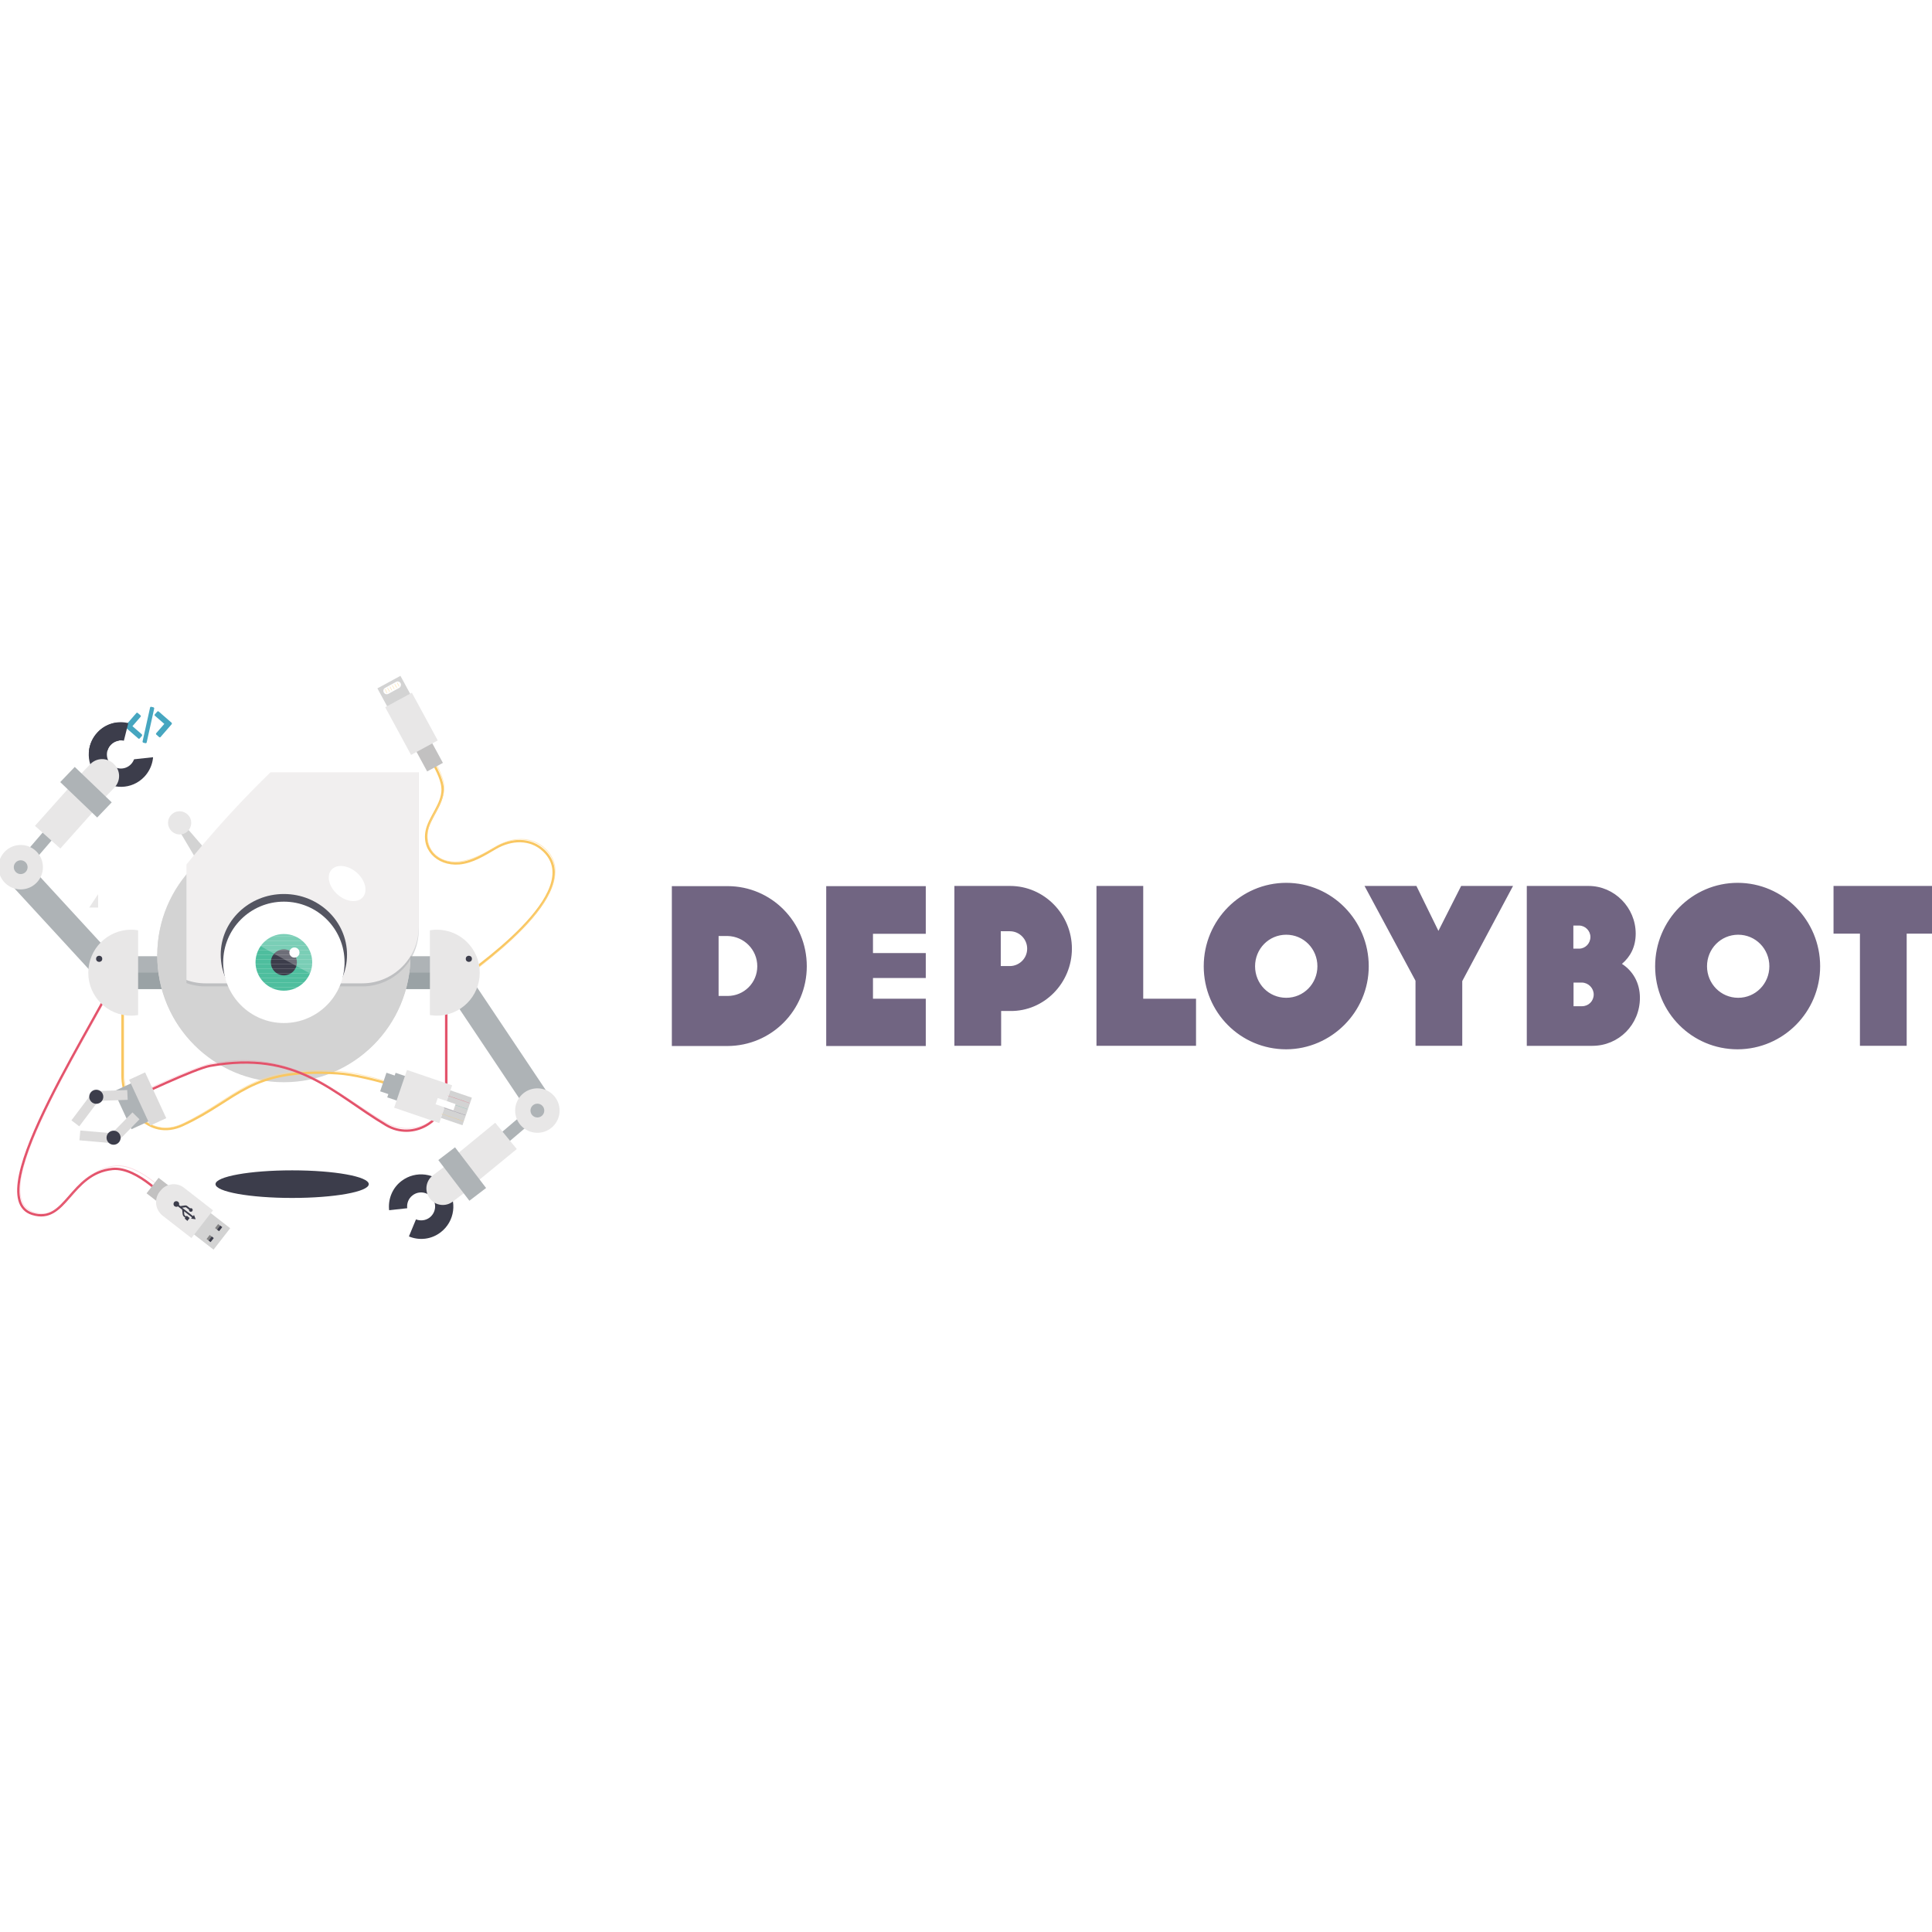 <?xml version="1.0" encoding="utf-8"?>
<!-- Generator: Adobe Illustrator 23.0.1, SVG Export Plug-In . SVG Version: 6.00 Build 0)  -->
<svg version="1.1" id="Layer_1" xmlns="http://www.w3.org/2000/svg" xmlns:xlink="http://www.w3.org/1999/xlink" x="0px" y="0px"
	 viewBox="0 0 1000 1000" style="enable-background:new 0 0 1000 1000;" xml:space="preserve">
<style type="text/css">
	.st0{fill-rule:evenodd;clip-rule:evenodd;fill:#D3D3D3;}
	.st1{fill-rule:evenodd;clip-rule:evenodd;fill:#E8E7E7;}
	.st2{fill:none;stroke:#E3536B;stroke-width:10;}
	.st3{opacity:0.3;fill:none;stroke:#F3839B;stroke-width:3;enable-background:new    ;}
	.st4{fill-rule:evenodd;clip-rule:evenodd;fill:#C2C1C1;}
	.st5{fill-rule:evenodd;clip-rule:evenodd;fill:#838384;}
	.st6{fill-rule:evenodd;clip-rule:evenodd;fill:#3C3D4B;}
	.st7{fill:none;stroke:#F9C762;stroke-width:10;}
	.st8{opacity:0.6;fill:none;stroke:#FFD892;stroke-width:3;enable-background:new    ;}
	.st9{fill-rule:evenodd;clip-rule:evenodd;fill:#FFFFFF;}
	.st10{fill:none;stroke:#F9C762;}
	.st11{fill-rule:evenodd;clip-rule:evenodd;fill:#AEB3B6;}
	.st12{fill-rule:evenodd;clip-rule:evenodd;fill:#9AA2A5;}
	.st13{fill-rule:evenodd;clip-rule:evenodd;fill:#DCDBDB;}
	.st14{filter:url(#Adobe_OpacityMaskFilter);}
	.st15{fill:#FFFFFF;}
	.st16{mask:url(#mask-2_2_);}
	.st17{opacity:0.5;}
	.st18{fill-rule:evenodd;clip-rule:evenodd;fill:#AAACB0;}
	.st19{fill-rule:evenodd;clip-rule:evenodd;fill:#F1EFEF;}
	.st20{filter:url(#Adobe_OpacityMaskFilter_1_);}
	.st21{mask:url(#mask-4_2_);fill-rule:evenodd;clip-rule:evenodd;fill:#E8E7E7;}
	.st22{fill-rule:evenodd;clip-rule:evenodd;fill:#46A6C0;}
	.st23{fill:none;stroke:#716683;}
	.st24{opacity:0.86;fill-rule:evenodd;clip-rule:evenodd;fill:#3C3D4B;enable-background:new    ;}
	.st25{fill-rule:evenodd;clip-rule:evenodd;fill:#4EBE9E;}
	.st26{opacity:0.25;fill-rule:evenodd;clip-rule:evenodd;fill:#FFFFFF;enable-background:new    ;}
	.st27{fill:none;stroke:#E3536B;stroke-width:0.7;}
	.st28{fill:none;stroke:#64C0AB;stroke-width:0.7;}
	.st29{fill:none;stroke:#716683;stroke-width:0.7;}
	.st30{fill:none;stroke:#F9C762;stroke-width:0.7;}
	.st31{fill:none;stroke:#FFFFFF;stroke-width:0.5;}
	.st32{fill-rule:evenodd;clip-rule:evenodd;fill:#716582;}
</style>
<g id="g1219" transform="matrix(0.949,0,0,0.949,2.404,1.528)">
	<g id="g1110" transform="matrix(0.128,0,0,0.128,-8.474,0.783)">
		<path id="XMLID_133_" class="st0" d="M947,3630l-50.9,35.9L809.2,3519l25.5-18.9L947,3630z"/>
		<path id="XMLID_132_" class="st1" d="M792.9,3441.9c25.5-10.4,54.2,2,64.7,26.8c10.4,25.5-2,54.2-26.8,64.7
			c-25.5,10.4-54.2-2-64.7-27.4C755.7,3481.1,767.4,3452.4,792.9,3441.9z"/>
		<path id="XMLID_131_" class="st0" d="M1564.9,3630l50.9,35.9l86.9-146.9l-25.5-18.9L1564.9,3630z"/>
		<path id="XMLID_130_" class="st1" d="M1719,3441.9c-25.5-10.4-54.2,2-64.7,26.8c-10.4,25.5,2,54.2,26.8,64.7
			c25.5,10.4,54.2-2,64.7-27.4C1756.2,3481.1,1744.5,3452.4,1719,3441.9z"/>
		<path id="XMLID_129_" class="st2" d="M579.4,4065c-99.9,240.3-630.9,1015.6-395.1,1088.7c144.3,45.1,160.7-173.1,341.6-191.4
			c108.4-10.4,240.3,140.4,240.3,140.4"/>
		<path id="XMLID_128_" class="st3" d="M592.4,4051.9C492.5,4292.2-45,5074,190.8,5147.1c144.3,45.1,167.2-179.6,348.1-197.9
			c108.4-10.4,240.3,140.4,240.3,140.4"/>
		
			<rect id="XMLID_127_" x="677" y="5023.2" transform="matrix(0.613 -0.79 0.79 0.613 -3712.377 2521.683)" class="st4" width="83.6" height="56.8"/>
		<path id="XMLID_126_" class="st1" d="M726.3,5059.6l3.9-4.6c24.2-31.3,69.2-37.2,100.6-12.4l123.4,96l-92.1,118.2l-123.4-96
			C708,5136,702.1,5091,726.3,5059.6z"/>
		
			<rect id="XMLID_125_" x="892.3" y="5176.8" transform="matrix(0.613 -0.79 0.79 0.613 -3763.277 2773.191)" class="st0" width="115.6" height="105.1"/>
		<g id="XMLID_9_" transform="translate(187.685,350.202)">
			
				<rect id="XMLID_124_" x="779.1" y="4852.4" transform="matrix(0.613 -0.79 0.79 0.613 -3535.999 2504.905)" class="st5" width="21.6" height="21.6"/>
			
				<rect id="XMLID_123_" x="783.7" y="4861.2" transform="matrix(0.613 -0.79 0.79 0.613 -3536.765 2509.811)" class="st6" width="21.6" height="10.4"/>
		</g>
		<g id="XMLID_10_" transform="translate(183.371,355.236)">
			
				<rect id="XMLID_122_" x="747.3" y="4893.9" transform="matrix(0.613 -0.79 0.79 0.613 -3581.073 2495.878)" class="st5" width="21.6" height="21.6"/>
			
				<rect id="XMLID_121_" x="751.9" y="4902.7" transform="matrix(0.613 -0.79 0.79 0.613 -3581.84 2500.784)" class="st6" width="21.6" height="10.4"/>
		</g>
		<path id="XMLID_120_" class="st6" d="M833.4,5173.3l2.6-3.3l-6.5-5.2c-2.6-2-3.9-5.9-4.6-8.5c0-0.7-2-18.9-2-18.9
			c0-0.7-0.7-2-1.3-2.6l-17-13.1c-3.9,2.6-9.8,2.6-14.4-0.7c-5.2-3.9-5.9-11.8-2-17c3.9-5.2,11.8-5.9,17-2c3.9,3.3,5.9,8.5,3.9,13.7
			l4.6,3.9c0.7,0.7,2,0.7,2.6,0.7c0,0,18.3-2.6,18.9-2.6h1.3l0,0c2.6,0,5.9,0.7,7.8,2.6l12.4,9.8c2.6-1.3,5.9-0.7,7.8,0.7
			c3.3,2.6,3.9,7.8,1.3,11.1c-2.6,3.3-7.8,3.9-11.1,1.3c-2.6-2-3.3-4.6-2.6-7.2l-12.4-9.8c-0.7-0.7-2-0.7-3.3-0.7l-13.7,2l46.4,35.9
			l3.9-5.2l7.2,18.3l-19.6-2.6l3.9-5.2l-34-26.1l1.3,14.4c0,0.7,0.7,2,1.3,2.6l6.5,5.2l2.6-3.3l12.4,9.8l-9.8,12.4L833.4,5173.3z"/>
		<path id="XMLID_119_" class="st7" d="M1948.9,4195.6c122.1-84.9,598.2-413.4,415.4-589.1c-58.1-55.5-140.4-50.3-206.4-11.8
			c-48.3,28.1-98,60.1-154.8,65.3c-93.4,7.8-165.2-64.7-133.2-156.7c20.9-60.1,76.4-114.9,59.4-183.5
			c-10.4-43.8-35.9-81.6-54.9-122.1"/>
		<path id="XMLID_118_" class="st8" d="M1956.1,4198.8c122.1-84.9,597.6-424.5,414.1-600.2c-58.1-55.5-140.4-50.3-206.4-11.8
			c-48.3,28.1-98,56.8-154.8,65.3c-103.8,14.4-165.2-64.7-133.2-156.7c20.9-60.1,76.4-114.9,59.4-183.5
			c-10.4-43.8-35.9-81.6-54.9-122.1"/>
		
			<rect id="XMLID_117_" x="1820.4" y="3084.8" transform="matrix(0.879 -0.477 0.477 0.879 -1288.544 1271.398)" class="st4" width="76.4" height="175"/>
		
			<rect id="XMLID_116_" x="1735.3" y="2949" transform="matrix(0.879 -0.477 0.477 0.879 -1244.281 1230.376)" class="st1" width="129.3" height="231.2"/>
		
			<rect id="XMLID_115_" x="1668.7" y="2881.6" transform="matrix(0.879 -0.477 0.477 0.879 -1186.778 1177.473)" class="st0" width="111.7" height="86.9"/>
		<path id="XMLID_114_" class="st9" d="M1747.7,2912.3l-46.4,25.5c-7.2,3.9-15.7,1.3-19.6-5.9l0,0c-3.9-7.2-1.3-15.7,5.9-19.6
			l46.4-25.5c7.2-3.9,15.7-1.3,19.6,5.9l0,0C1756.9,2899.8,1754.3,2908.3,1747.7,2912.3z"/>
		<path id="XMLID_113_" class="st10" d="M1687,2918.1l9.1,16.3"/>
		<path id="XMLID_112_" class="st10" d="M1697.5,2912.3l9.1,16.3"/>
		<path id="XMLID_111_" class="st10" d="M1707.9,2907l8.5,16.3"/>
		<path id="XMLID_110_" class="st10" d="M1717.7,2901.1l9.1,16.3"/>
		<path id="XMLID_109_" class="st10" d="M1728.1,2895.9l9.1,16.3"/>
		<path id="XMLID_91_" class="st10" d="M1738.6,2890l8.5,16.3"/>
		<rect id="XMLID_90_" x="629.6" y="4055.8" class="st11" width="1252" height="139.8"/>
		<rect id="XMLID_89_" x="629.6" y="4125.7" class="st12" width="1252" height="69.9"/>
		<circle id="XMLID_88_" class="st13" cx="1256" cy="4051.2" r="539.5"/>
		<circle id="SVGID_3_" class="st0" cx="1256" cy="4053.2" r="539.5"/>
		<defs>
			<filter id="Adobe_OpacityMaskFilter" filterUnits="userSpaceOnUse" x="680.6" y="3107.5" width="1150.1" height="1076.9">
				<feColorMatrix  type="matrix" values="1 0 0 0 0  0 1 0 0 0  0 0 1 0 0  0 0 0 1 0"/>
			</filter>
		</defs>
		<mask maskUnits="userSpaceOnUse" x="680.6" y="3107.5" width="1150.1" height="1076.9" id="mask-2_2_">
			<g id="use57_2_" class="st14">
				<circle id="path-1_2_" class="st15" cx="4125.2" cy="6279.7" r="4426.1"/>
			</g>
		</mask>
		<g id="Group" transform="translate(160.36,164.674)" class="st16">
			<g id="g66" transform="translate(-4.315,-45.303)">
				<g id="XMLID_15_" transform="translate(0,1.438)" class="st17">
					<path id="XMLID_87_" class="st18" d="M1433.6,4063.7H766.2c-133.2,0-241.6-108.4-241.6-241.6v-822.2h1150.1v821.6
						C1675.3,3955.3,1566.9,4063.7,1433.6,4063.7z"/>
				</g>
				<g id="XMLID_16_">
					<path id="XMLID_86_" class="st19" d="M1433.6,4052H766.2c-133.2,0-241.6-108.4-241.6-241.6v-822.2h1150.1v821.6
						C1675.3,3943.6,1566.9,4052,1433.6,4052z"/>
				</g>
			</g>
		</g>
		<defs>
			<filter id="Adobe_OpacityMaskFilter_1_" filterUnits="userSpaceOnUse" x="313.5" y="3682.9" width="151.5" height="166.5">
				<feColorMatrix  type="matrix" values="1 0 0 0 0  0 1 0 0 0  0 0 1 0 0  0 0 0 1 0"/>
			</filter>
		</defs>
		<mask maskUnits="userSpaceOnUse" x="313.5" y="3682.9" width="151.5" height="166.5" id="mask-4_2_">
			<g id="use70_2_" class="st20">
				<circle id="path-3_2_" class="st15" cx="4125.2" cy="6279.7" r="4426.1"/>
			</g>
		</mask>
		<rect id="XMLID_85_" x="313.5" y="3682.9" class="st21" width="151.5" height="166.5"/>
		
			<rect id="XMLID_84_" x="2160.8" y="4771" transform="matrix(0.761 -0.648 0.648 0.761 -2575.864 2595.945)" class="st11" width="154.1" height="50.9"/>
		
			<rect id="XMLID_83_" x="2116.5" y="4147.7" transform="matrix(0.831 -0.556 0.556 0.831 -2096.751 1956.881)" class="st11" width="113.6" height="565.6"/>
		<circle id="XMLID_82_" class="st1" cx="2336.2" cy="4713.5" r="94.7"/>
		<circle id="XMLID_81_" class="st11" cx="2336.2" cy="4713.5" r="29.4"/>
		
			<rect id="XMLID_80_" x="1959.2" y="4836.3" transform="matrix(0.773 -0.634 0.634 0.773 -2637.684 2444.176)" class="st1" width="276.3" height="145"/>
		<path id="XMLID_79_" class="st6" d="M1818.9,5177.2c18.9,7.2,41.1,5.2,58.1-7.8c26.1-20.2,31.3-57.5,11.1-83.6
			c-20.2-26.1-57.5-31.3-83.6-11.1c-17.6,13.1-25.5,34.6-22.9,54.9l-77.1,8.5c-5.2-46.4,13.1-94.7,52.9-124.7
			c60.1-45.7,146.3-34.6,192.7,26.1c45.7,60.1,34.6,146.3-26.1,192.7c-39.8,30.7-91.4,35.9-135.2,17.6L1818.9,5177.2z"/>
		<path id="XMLID_78_" class="st1" d="M1975.7,5101.4l69.9-52.9l-84.9-111.7l-69.9,52.9c-30.7,23.5-36.6,67.3-13.1,98l0,0
			C1900.6,5119,1945,5124.9,1975.7,5101.4z"/>
		
			<rect id="XMLID_77_" x="1968.8" y="4876.3" transform="matrix(0.795 -0.607 0.607 0.795 -2610.982 2242.744)" class="st11" width="89.5" height="218.1"/>
		
			<rect id="XMLID_76_" x="142.1" y="3553.9" transform="matrix(0.652 -0.758 0.758 0.652 -2636.538 1410.366)" class="st11" width="154.1" height="50.9"/>
		
			<rect id="XMLID_75_" x="282.9" y="3647.9" transform="matrix(0.736 -0.677 0.677 0.736 -2573.263 1269.764)" class="st11" width="113.6" height="565.6"/>
		<circle id="XMLID_74_" class="st1" cx="134.6" cy="3676.4" r="94.7"/>
		<circle id="XMLID_73_" class="st11" cx="134.6" cy="3676.4" r="29.4"/>
		
			<rect id="XMLID_72_" x="204.8" y="3378.6" transform="matrix(0.666 -0.746 0.746 0.666 -2461.464 1402.936)" class="st1" width="263.2" height="145"/>
		<path id="XMLID_71_" class="st6" d="M574.8,3138.2c-19.6-4.6-41.1,1.3-56.2,17c-22.9,23.5-22.2,61.4,2,84.2
			c23.5,22.9,61.4,22.2,84.2-2c15-15.7,19.6-37.9,14.4-57.5l75.1-20.2c12.4,45.1,1.3,95.4-33.3,131.9c-52.2,54.9-139.1,56.8-194,3.9
			c-54.9-52.2-56.8-139.1-3.9-194c34.6-36.6,84.9-49.6,130.6-38.5L574.8,3138.2z"/>
		<path id="XMLID_70_" class="st1" d="M431.1,3237.5l-63.3,66l103.2,99.3l63.3-66c26.8-28.1,26.1-72.5-2-99.3l-2-2
			C502.3,3208.8,457.9,3209.4,431.1,3237.5z"/>
		
			<rect id="XMLID_69_" x="367.1" y="3248.8" transform="matrix(0.692 -0.722 0.722 0.692 -2296.615 1330.729)" class="st11" width="89.5" height="218.1"/>
		
			<rect id="XMLID_68_" x="545.4" y="2929.2" transform="matrix(0.994 -0.106 0.106 0.994 -320.391 88.833)" class="st9" width="266.5" height="281.5"/>
		<g id="XMLID_21_" transform="translate(145.258,107.146)">
			<path id="XMLID_67_" class="st22" d="M632,2953.4l-54.9-47.7c-2-1.3-4.6-1.3-5.9,0.7l-10.4,11.8c-1.3,2-1.3,4.6,0.7,5.9
				l39.8,34.6l-34.6,39.8c-1.3,2-1.3,4.6,0.7,5.9l11.8,10.4c0.7,0.7,2,1.3,3.3,1.3c1.3,0,2-0.7,2.6-1.3l47.7-54.9
				C633.9,2957.9,633.9,2955.3,632,2953.4z"/>
			<path id="XMLID_66_" class="st22" d="M505.3,3003l-39.8-34.6l34.6-39.8c0.7-0.7,1.3-2,1.3-3.3s-0.7-2-1.3-2.6l-11.8-10.4
				c-0.7-0.7-2-1.3-3.3-1.3s-2,0.7-2.6,1.3l-47.7,54.9c-1.3,2-1.3,4.6,0.7,5.9l54.9,47.7c0.7,0.7,2,1.3,3.3,1.3s2-0.7,2.6-1.3
				l10.4-11.8C507.2,3006.9,506.6,3004.3,505.3,3003z"/>
			<path id="XMLID_65_" class="st22" d="M557.5,2890c-0.7-0.7-1.3-1.3-2.6-2l-9.1-2c-2.6-0.7-4.6,0.7-5.2,3.3l-32,144.3
				c0,1.3,0,2,0.7,3.3c0.7,0.7,1.3,1.3,2.6,2l9.1,2h1.3c2,0,3.3-1.3,3.9-3.3l32-144.3C558.2,2892,558.2,2890.7,557.5,2890z"/>
		</g>
		<path id="XMLID_64_" class="st6" d="M504.3,3179.4c2.6-9.1,7.2-17.6,13.7-24.8c15-15.7,36.6-21.6,56.2-17l18.9-75.1
			c-45.7-11.1-96,2-130.6,38.5c-22.2,23.5-34.6,52.2-37.2,82.3C451.4,3182,478.1,3180.7,504.3,3179.4z"/>
		<path id="XMLID_63_" class="st7" d="M568.3,4171.4v392.5c0,131.3,109.7,278.9,256,211.6c241.6-111,281.5-244.3,660.3-220.7
			c133.9,8.5,376.8,94.7,376.8,94.7"/>
		<path id="XMLID_62_" class="st8" d="M574.8,4156.4v392.5c0,131.3,97.3,296.5,256,218.1c239-117.6,281.5-244.3,660.3-220.7
			c133.9,8.5,376.8,101.2,376.8,101.2"/>
		<path id="XMLID_61_" class="st2" d="M1948.2,4171.4v457.8c0,131.3-143,212.9-256,146.3c-229.2-135.8-376.8-319.4-750.4-252.7
			c-64.7,11.8-319.4,133.2-319.4,133.2"/>
		<path id="XMLID_60_" class="st3" d="M1941.7,4164.9v470.9c0,131.3-143,193.3-256,126.7c-229.2-135.8-400.3-315.4-743.9-248.2
			c-64.7,12.4-325.9,135.2-325.9,135.2"/>
		<path id="XMLID_59_" class="st1" d="M1907.7,3942.8c-9.8,0-19.6,0.7-29.4,2.6v361.2c9.8,1.3,19.6,2.6,29.4,2.6
			c101.2,0,182.9-81.6,182.9-182.9C2090.6,4024.5,2009,3942.8,1907.7,3942.8z"/>
		<circle id="XMLID_58_" class="st6" cx="2044.2" cy="4066.9" r="13.1"/>
		<path id="XMLID_57_" class="st1" d="M605.5,3942.8c9.8,0,19.6,0.7,29.4,2.6v361.2c-9.8,1.3-19.6,2.6-29.4,2.6
			c-101.2,0-182.9-81.6-182.9-182.9C422.6,4024.5,504.9,3942.8,605.5,3942.8z"/>
		<circle id="XMLID_56_" class="st6" cx="469" cy="4066.9" r="13.1"/>
		<ellipse id="XMLID_39_" class="st6" cx="1291.2" cy="5027" rx="326.5" ry="58.8"/>
		<path id="XMLID_38_" class="st23" d="M715.9,4050.6C715.9,4050.6,715.9,4051.5,715.9,4050.6"/>
		<ellipse id="XMLID_37_" class="st24" cx="1256" cy="4049.3" rx="269.1" ry="258.6"/>
		<circle id="XMLID_36_" class="st9" cx="1256" cy="4081.9" r="258.6"/>
		<circle id="XMLID_35_" class="st25" cx="1256" cy="4081.9" r="120.8"/>
		<circle id="XMLID_34_" class="st6" cx="1256" cy="4081.9" r="55.5"/>
		<circle id="XMLID_33_" class="st9" cx="1301" cy="4040.1" r="21.6"/>
		<path id="XMLID_32_" class="st26" d="M1125.3,3993.1c0,5.2,276.9,155.4,276.9,155.4l17-111l-184.2-111L1125.3,3993.1z"/>
		
			<rect id="XMLID_31_" x="1926.1" y="4653" transform="matrix(0.323 -0.947 0.947 0.323 -3103.623 5065.741)" class="st0" width="124.1" height="97.3"/>
		
			<rect id="XMLID_30_" x="1681.6" y="4586.7" transform="matrix(0.323 -0.947 0.947 0.323 -3190.28 4768.127)" class="st11" width="110.4" height="53.6"/>
		
			<rect id="XMLID_29_" x="1662.9" y="4571.9" transform="matrix(0.323 -0.947 0.947 0.323 -3200.54 4729.495)" class="st11" width="83.6" height="58.8"/>
		
			<rect id="XMLID_40_" x="1761.7" y="4552" transform="matrix(0.323 -0.947 0.947 0.323 -3153.934 4899.265)" class="st1" width="169.8" height="203.1"/>
		<path id="XMLID_41_" class="st27" d="M1954.8,4650.1l92.1,31.3"/>
		<path id="XMLID_42_" class="st28" d="M1945.6,4675.6l92.1,32"/>
		<path id="XMLID_43_" class="st29" d="M1937.1,4701.7l92.1,31.3"/>
		<path id="XMLID_44_" class="st30" d="M1928,4727.2l92.1,31.3"/>
		
			<rect id="XMLID_45_" x="1928.2" y="4646.2" transform="matrix(0.323 -0.947 0.947 0.323 -3120.182 5011.892)" class="st9" width="28.1" height="80.3"/>
		<path id="XMLID_48_" class="st31" d="M1109,4187.7h287.4"/>
		<path id="XMLID_50_" class="st31" d="M1109,4168.1h287.4"/>
		<path id="XMLID_52_" class="st31" d="M1109,4148.6h287.4"/>
		<path id="XMLID_54_" class="st31" d="M1109,4129h287.4"/>
		<path id="XMLID_92_" class="st31" d="M1109,4109.4h287.4"/>
		<path id="XMLID_94_" class="st31" d="M1109,4089.8h287.4"/>
		<path id="XMLID_96_" class="st31" d="M1109,4070.2h287.4"/>
		<path id="XMLID_98_" class="st31" d="M1109,4050.6h287.4"/>
		<path id="XMLID_100_" class="st31" d="M1109,4031h287.4"/>
		<path id="XMLID_102_" class="st31" d="M1109,4011.4h287.4"/>
		<path id="XMLID_104_" class="st31" d="M1109,3991.8h287.4"/>
		<path id="XMLID_106_" class="st31" d="M1109,3972.2h287.4"/>
		
			<rect id="XMLID_108_" x="563.6" y="4601.2" transform="matrix(0.908 -0.419 0.419 0.908 -1907.611 689.316)" class="st11" width="105.8" height="178.3"/>
		<path id="XMLID_137_" class="st13" d="M388.7,4798.4l-3.9,41.8l154.8,13.7l101.2-103.2l-30-29.4l-87.5,88.8L388.7,4798.4z"/>
		<circle id="XMLID_138_" class="st6" cx="530.4" cy="4829.1" r="30"/>
		<path id="XMLID_140_" class="st13" d="M384.1,4780.7l-33.3-25.5l93.4-124.1l144.3-5.2l2,41.8l-124.7,4.6L384.1,4780.7z"/>
		<circle id="XMLID_141_" class="st6" cx="456.6" cy="4654.7" r="30"/>
		
			<rect id="XMLID_142_" x="637.2" y="4557.1" transform="matrix(0.908 -0.419 0.419 0.908 -1891.441 711.322)" class="st13" width="75.1" height="214.9"/>
		
			<ellipse id="XMLID_143_" transform="matrix(0.66 -0.751 0.751 0.66 -2294.926 2420.375)" class="st9" cx="1526.5" cy="3745.6" rx="62" ry="88.8"/>
	</g>
	<path id="XMLID_2_" class="st32" d="M437.5,525.4c0-24.2-19.3-43.7-43.2-43.7h-30.4v87.2h30.4C418.2,568.8,437.5,549.5,437.5,525.4
		z M410.5,525.4c0,9-7.2,16.2-16.2,16.2h-4.9v-32.7h4.9C403.3,509.1,410.5,516.4,410.5,525.4z M502.4,568.8v-25.7h-28.8v-11.3h28.8
		v-13.6h-28.8v-10.5h28.8v-26h-54.3v87.2H502.4z M582.1,515.8c0-18.8-15.2-34.2-33.7-34.2H518v87.2h25.5v-19h4.9
		C566.9,550.1,582.1,534.6,582.1,515.8z M557.7,515.8c0,5.4-4.4,9.5-9.5,9.5h-4.9v-19h4.9C553.6,506.3,557.7,510.7,557.7,515.8z
		 M649.8,568.8v-25.7H621v-61.5h-25.5v87.2L649.8,568.8z M744,525.4c0-25-20.1-45.5-45-45.5c-24.7,0-45,20.3-45,45.5
		c0,25.2,20.1,45.3,45,45.3C723.6,570.6,744,550.3,744,525.4z M682,525.4c0-9.5,7.5-17.2,17-17.2c9.5,0,17,7.7,17,17.2
		s-7.5,17.2-17,17.2C689.4,542.6,682,534.9,682,525.4z M822.7,481.6h-28.3L782,506.1L770,481.6h-28.3l27.8,51.7v35.5h25.5v-35.3
		L822.7,481.6z M891.9,542.6c0-8.2-3.9-14.7-9.8-18.5c4.6-3.9,7.5-9.3,7.5-16.5c0-14.2-11.6-26-25.7-26h-33.7v87.2h35.8
		C880.3,568.8,891.9,557.3,891.9,542.6z M866.7,540.8c0,3.6-2.8,6.4-6.4,6.4h-4.6v-12.9h4.6C863.9,534.4,866.7,537.4,866.7,540.8z
		 M864.9,509.4c0,3.6-2.8,6.4-6.2,6.4h-3.1v-12.6h3.1C862.1,503.2,864.9,506.1,864.9,509.4z M990.2,525.4c0-25-20.1-45.5-45-45.5
		c-24.7,0-45,20.3-45,45.5c0,25.2,20.1,45.3,45,45.3C970.1,570.6,990.2,550.3,990.2,525.4z M928.5,525.4c0-9.5,7.5-17.2,17-17.2
		c9.5,0,17,7.7,17,17.2s-7.5,17.2-17,17.2S928.5,534.9,928.5,525.4z M1052,507.6v-26h-54.5v26h14.4v61.2h25.5v-61.2L1052,507.6z"/>
</g>
</svg>
